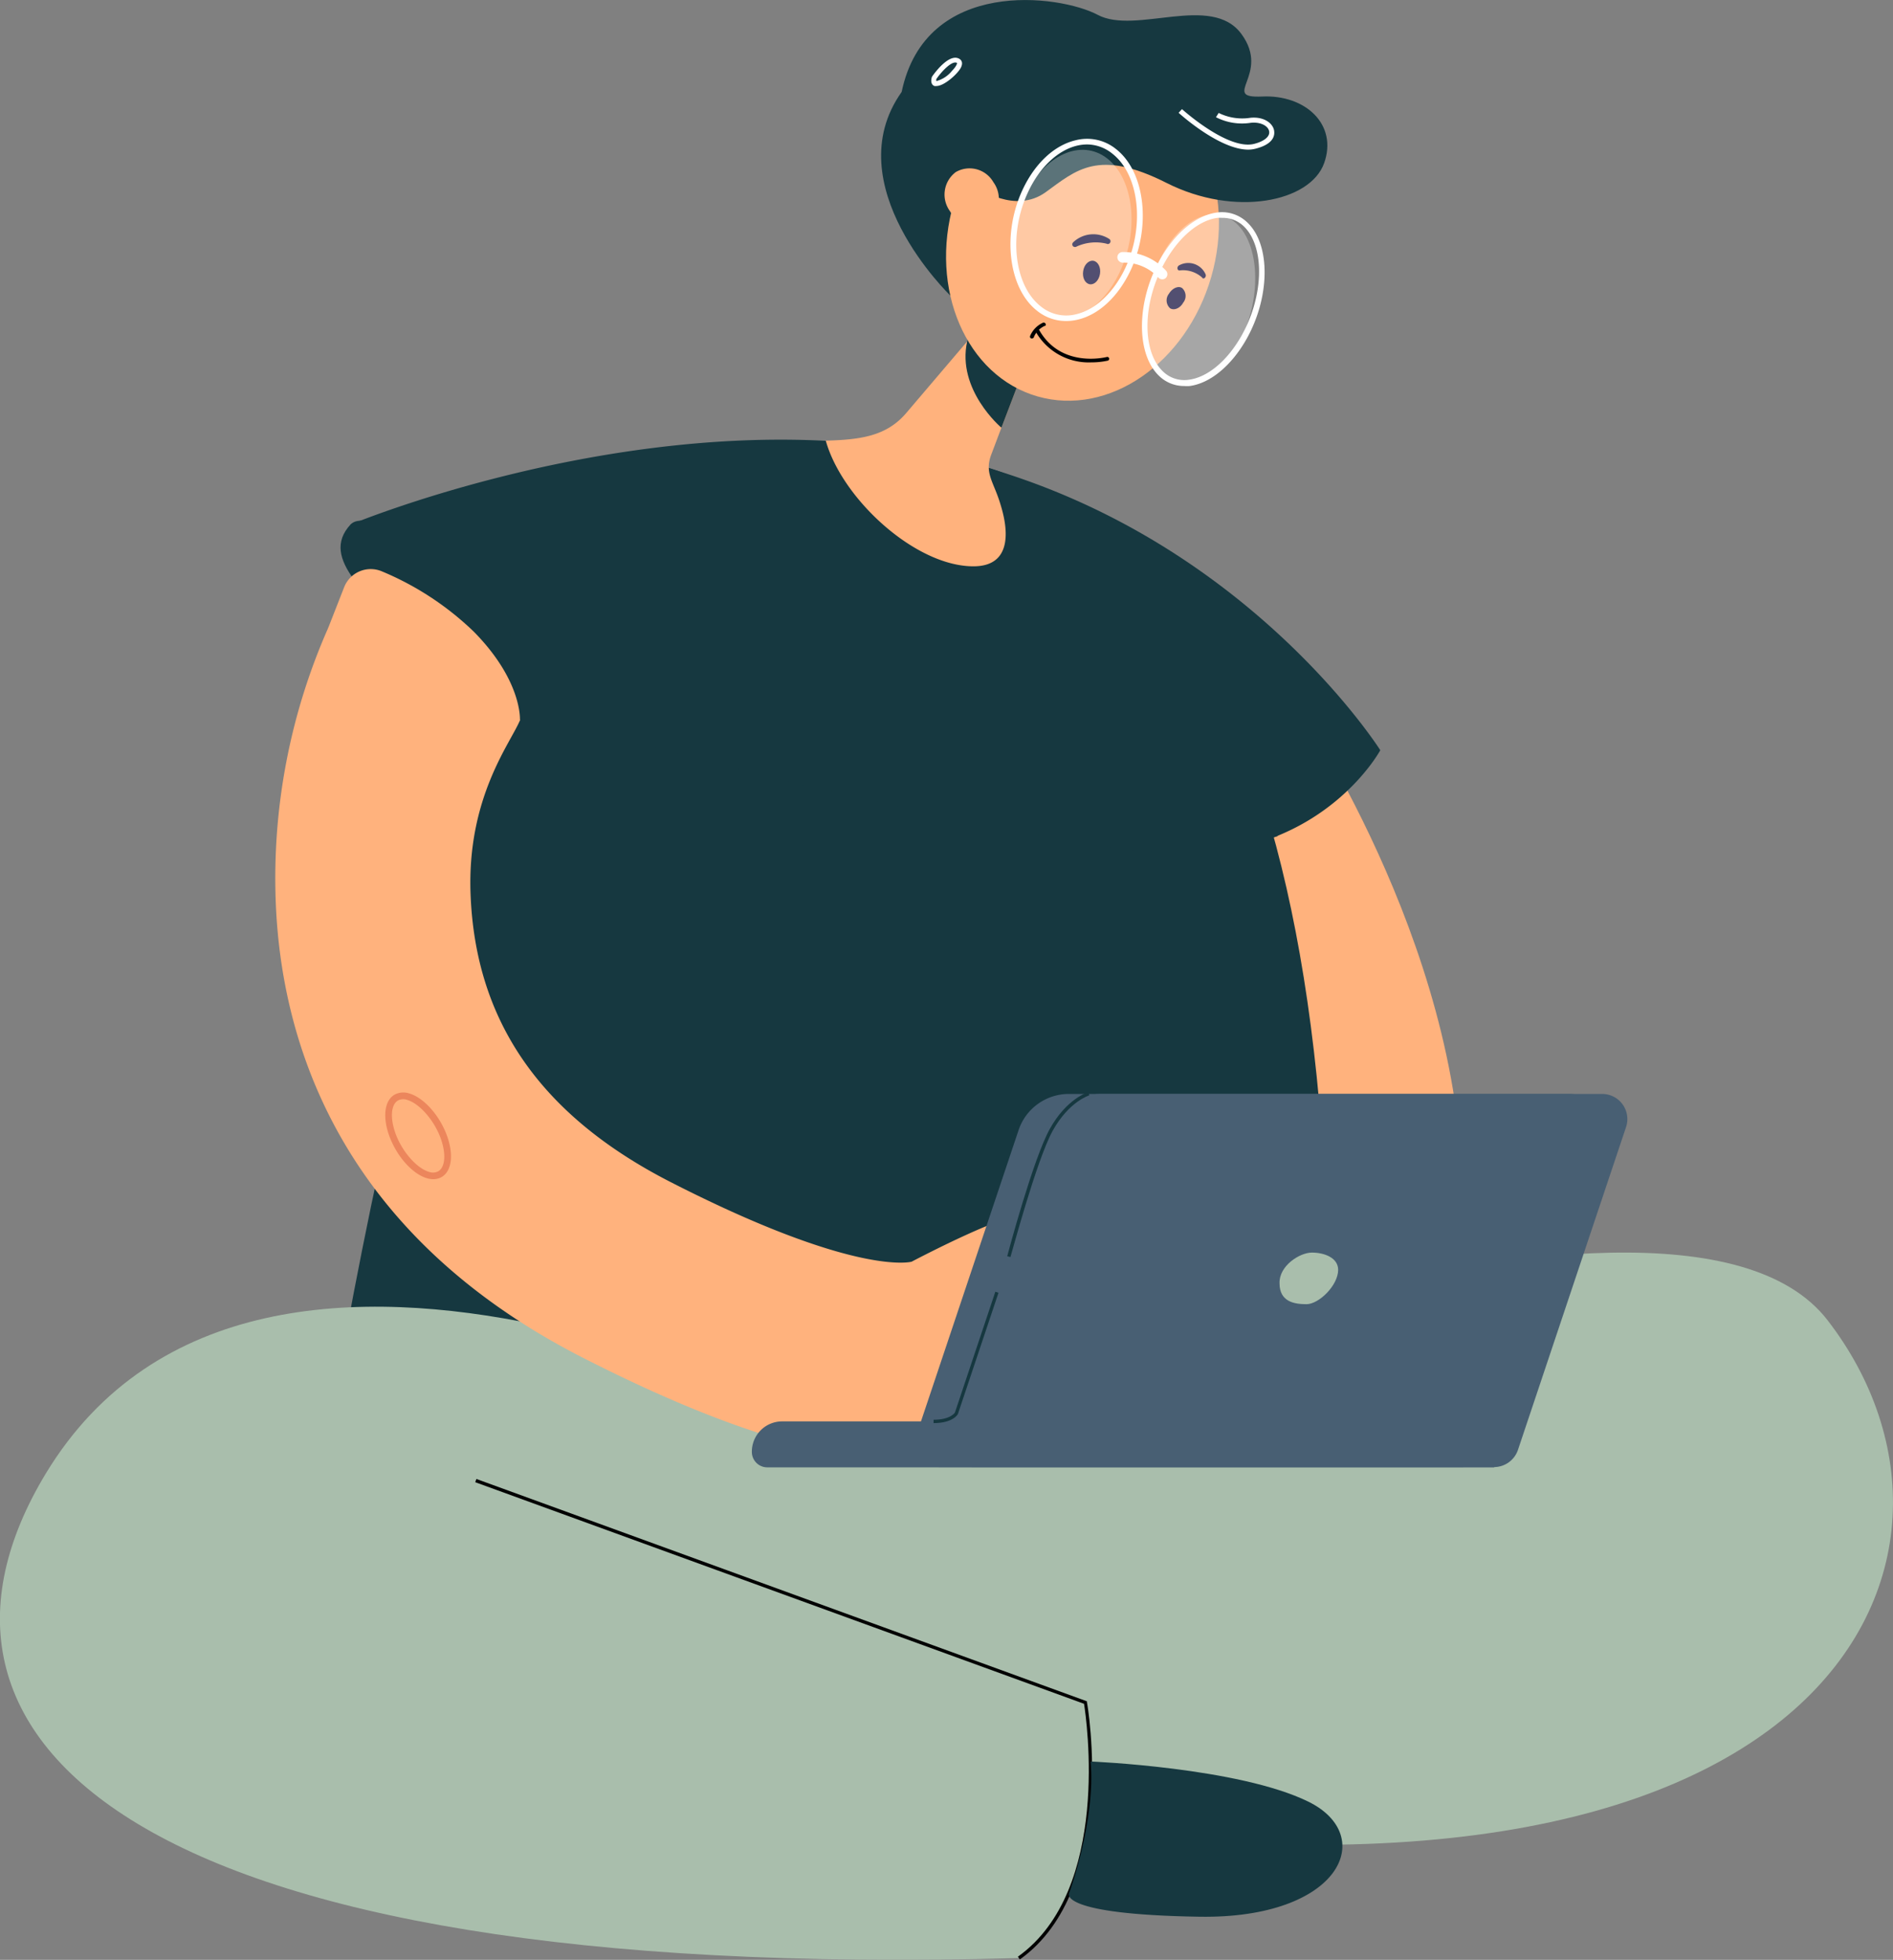 <svg xmlns="http://www.w3.org/2000/svg" viewBox="0 0 288.36 298.49"><rect x="0" y="0" width="288.36" height="298.49" fill="#808080" stroke="none"/><defs><style>.cls-1{fill:#ffb27d;}.cls-2{fill:#163840;}.cls-3{fill:#a9beac;}.cls-4{fill:#020202;}.cls-5{fill:#485f73;}.cls-6{fill:#ec865c;}.cls-7,.cls-9{fill:#fff;}.cls-8{fill:#080435;}.cls-9{opacity:0.3;}</style></defs><g id="Capa_2" data-name="Capa 2"><g id="Capa_1-2" data-name="Capa 1"><path class="cls-1" d="M198.81,109C201.4,113.65,227.43,154,222,193.4l-28.32-10.25L180.71,130Z"/><path class="cls-2" d="M85.7,92.51s17.4-31.22,59.77-22.59,65.48,69.27,54,189.38c0,0-67.3-26.76-154.82-5.19C44.64,254.11,59.05,137.79,85.7,92.51Z"/><path class="cls-2" d="M53.38,79.9l29.78,29.72s76.35,20.63,97.55,20.38,29.55-15.74,29.55-15.74S192.37,85.92,156.15,73.1a104,104,0,0,0-10.68-3.17,109.29,109.29,0,0,0-18.92-2.75C89.07,65,53.38,79.9,53.38,79.9Z"/><path class="cls-2" d="M53.38,79.9c-4.76,5.17,2.59,10.82,10.81,19s16.72,13,19,10.69-2.58-10.82-10.8-19S55.57,77.52,53.38,79.9Z"/><path class="cls-1" d="M79.2,109.74s.45-5.93-7-13.51a45.11,45.11,0,0,0-14-9.2,4.35,4.35,0,0,0-5.79,2.44L50,95.62l11.11,7.16Z"/><path class="cls-3" d="M131.82,219.86S40,170.07,7,224.38C-17.35,264.58,19.29,302,155.2,298.22c0,0,13.43-6.29,10.16-38.92C164.07,246.37,131.82,219.86,131.82,219.86Z"/><path class="cls-3" d="M131.82,219.86s122.36-50.12,146.57-18.79c27.82,36,1.14,97.15-127.83,75.3L134.84,259.3Z"/><path class="cls-4" d="M155.35,298.43l-.3-.42c14.27-10.18,10.43-36.32,10.08-38.52L72.39,225.74l.18-.49,93,33.86,0,.14C165.67,259.54,170.44,287.67,155.35,298.43Z"/><path class="cls-2" d="M166.14,268.28s22.55.91,33.15,6.11,4.93,17.87-16.58,17.53-19.87-3.54-19.87-3.54S166.93,277.25,166.14,268.28Z"/><path class="cls-1" d="M137.28,222.25c7.47,0,13.6-1.89,18.58-5.64,9.39-7.09,11.13-18.39,9.77-25.91l-9-5.22c-.44-2.47-17.79,6.69-17.76,6.68s-8.28,2.4-36.7-12.12c-19.79-10.12-29.76-24.47-30.49-43.88-.55-14.63,6-22.85,7.51-26.42.21-.47-9.56-10.26-9.28-11.26L62.6,94.76c.23-.84-7-3.71-6.94-4L50,95.62a94.22,94.22,0,0,0-8,41.67c.8,21.2,9.55,50.46,46.74,69.47C109.06,217.12,125,222.25,137.28,222.25Z"/><path class="cls-5" d="M143.31,223.44H222.6a3.85,3.85,0,0,0,3.65-2.62l16.48-49.21a3.83,3.83,0,0,0-3.66-5H162.83a8.07,8.07,0,0,0-7.66,5.48L139.65,218.4A3.84,3.84,0,0,0,143.31,223.44Z"/><path class="cls-5" d="M148.29,223.44h79.28a3.86,3.86,0,0,0,3.66-2.62l16.48-49.21a3.83,3.83,0,0,0-3.66-5H167.8a8.06,8.06,0,0,0-7.65,5.48L144.63,218.4A3.84,3.84,0,0,0,148.29,223.44Z"/><path class="cls-3" d="M203.84,193.4c0-1.87-2.15-2.63-4-2.63s-5,2-4.93,4.66c0,2.83,2.23,3.2,4.11,3.2S203.84,195.77,203.84,193.4Z"/><path class="cls-5" d="M119.14,216.48H227.61v7H116.87a2.35,2.35,0,0,1-2.34-2.35h0A4.61,4.61,0,0,1,119.14,216.48Z"/><path class="cls-2" d="M153.92,191.45l-.49-.13c.16-.6,3.94-14.8,6.49-19.39s5.75-5.57,5.89-5.6l.13.49s-3.09.91-5.57,5.37S154,191.31,153.92,191.45Z"/><path class="cls-2" d="M142.21,216.74v-.51c2.59,0,3.24-1.08,3.25-1.09l6.16-18.41.48.16-6.18,18.46C145.88,215.44,145.15,216.74,142.21,216.74Z"/><path class="cls-6" d="M66,179.59a3.45,3.45,0,0,1-.88-.12c-1.71-.46-3.58-2.17-4.89-4.47h0c-2-3.51-2.07-7.15-.13-8.28a2.82,2.82,0,0,1,2.16-.21c1.71.46,3.58,2.17,4.9,4.46,2,3.52,2.06,7.16.12,8.29A2.52,2.52,0,0,1,66,179.59Zm-4.88-5.1c1.16,2,2.84,3.6,4.27,4a1.75,1.75,0,0,0,1.37-.1c1.4-.82,1.17-4-.5-6.88-1.16-2-2.84-3.6-4.26-4a1.77,1.77,0,0,0-1.38.1c-1.4.82-1.17,4,.5,6.88Z"/><path class="cls-1" d="M125.9,67.11c5.21-.15,9.16-.69,12.15-4.21L147.33,52l2.7-3.18L165.9,30.14,157.56,52l-5,13.1L151,69.23c-1.07,2.81.35,4.13,1.35,7.42.4,1.33,3.14,9.55-4,9.6-8.87.06-20.1-10.26-22.57-19.17A.7.7,0,0,0,125.9,67.11Z"/><path class="cls-2" d="M144.75,45s-17.48-16.8-7.4-31S150,36.76,150,36.76l-2.81,8.54Z"/><path class="cls-2" d="M147.41,51.61c0,.13-.06.25-.08.38-1.63,7.36,5.17,13.11,5.17,13.11l.06,0,5-13.1c-2.12-1.6-5.26-3.52-7.53-3.17C148.83,49,147.88,49.81,147.41,51.61Z"/><ellipse class="cls-1" cx="164.89" cy="36.51" rx="24.82" ry="20.41" transform="translate(84.17 184.86) rotate(-73.93)"/><path class="cls-2" d="M149.06,28.64s5.57,4,10.23.63,8-6.67,18.41-1.41,21.88,2.9,24-3-2.86-10.46-9.42-10.16,1.39-3.31-3.18-9.53S173,5.34,167.21,2.26,141-3.51,137.35,14Z"/><path class="cls-1" d="M144.7,32.15a4.2,4.2,0,0,0,5.75,1.56,4.29,4.29,0,0,0,.88-5.95,4.18,4.18,0,0,0-5.74-1.55A4.28,4.28,0,0,0,144.7,32.15Z"/><path class="cls-7" d="M190.16,22.79c-4.39,0-10.35-5.36-10.62-5.61l.51-.56c.07.06,7,6.31,11,5.29,1.54-.39,2.42-1.12,2.28-1.91s-1.23-1.45-2.78-1.3a8.65,8.65,0,0,1-5.32-.85l.41-.65a8.06,8.06,0,0,0,4.83.74c2.08-.21,3.42.84,3.61,1.93s-.49,2.19-2.84,2.78A4.64,4.64,0,0,1,190.16,22.79Z"/><path class="cls-7" d="M142.65,13.1a1.06,1.06,0,0,1-.31,0c-.25-.1-.65-.4-.4-1.34l.06-.12c.43-.61,2.65-3.62,4.17-2.66.2.13.61.5.2,1.32C145.87,11.27,143.83,13.1,142.65,13.1Zm0-1.12c-.07.29,0,.37,0,.37A4.6,4.6,0,0,0,145,10.81c.74-.76.8-1.16.78-1.22C145.1,9.16,143.54,10.74,142.66,12Z"/><path class="cls-8" d="M168.81,37.16a.41.41,0,0,0,.3-.21.42.42,0,0,0-.16-.57,4.46,4.46,0,0,0-5.46.51.43.43,0,0,0-.06.59.46.46,0,0,0,.59.06,7,7,0,0,1,4.53-.43A.4.4,0,0,0,168.81,37.16Z"/><path class="cls-8" d="M165,41.29c-.16,1,.29,1.88,1,2s1.4-.59,1.56-1.57-.29-1.88-1-2S165.14,40.31,165,41.29Z"/><path class="cls-8" d="M183.25,42.4a.31.31,0,0,0,.29-.1.49.49,0,0,0,.08-.58,2.88,2.88,0,0,0-4-1.31.48.48,0,0,0-.25.52.3.3,0,0,0,.39.25,4.34,4.34,0,0,1,3.36,1.09A.28.28,0,0,0,183.25,42.4Z"/><path class="cls-8" d="M178.07,44.73a1.62,1.62,0,0,0,.17,2.22c.61.38,1.53,0,2-.86a1.62,1.62,0,0,0-.17-2.22C179.5,43.49,178.58,43.88,178.07,44.73Z"/><path class="cls-4" d="M166.24,55.19a9.29,9.29,0,0,1-8.47-4.67.29.29,0,1,1,.51-.29c3.31,5.85,10,4.21,10.32,4.14a.28.28,0,0,1,.35.2.29.29,0,0,1-.21.36A11.71,11.71,0,0,1,166.24,55.19Z"/><path class="cls-4" d="M157.18,51.54l-.09,0a.28.28,0,0,1-.18-.36,3.84,3.84,0,0,1,1.9-2,.32.32,0,0,1,.42.07.26.26,0,0,1,0,.38l-.08,0a3.24,3.24,0,0,0-1.64,1.66A.3.3,0,0,1,157.18,51.54Z"/><rect class="cls-2" x="191.06" y="112.93" width="1.27" height="14.98" transform="translate(-28.03 65.93) rotate(-18.21)"/><path class="cls-7" d="M180.39,58.79a5.44,5.44,0,0,1-3.92-1.63c-3.49-3.46-3.33-11.47.36-17.85,2.27-3.93,5.46-6.53,8.53-6.94A5.54,5.54,0,0,1,190.12,34c3.49,3.46,3.33,11.47-.36,17.85-2.28,3.93-5.46,6.53-8.53,6.94A5.92,5.92,0,0,1,180.39,58.79Zm5.79-25.61a5.78,5.78,0,0,0-.71,0c-2.8.37-5.75,2.81-7.89,6.51-3.51,6.07-3.73,13.61-.51,16.8a4.67,4.67,0,0,0,4.05,1.34c2.8-.37,5.75-2.81,7.89-6.51,3.51-6.07,3.73-13.61.51-16.8A4.63,4.63,0,0,0,186.18,33.18Z"/><path class="cls-9" d="M156.06,29.92c-3,6.35-2.16,14.08,1.84,17.27s9.68.61,12.67-5.75,2.16-14.08-1.85-17.26S159.05,23.57,156.06,29.92Z"/><path class="cls-9" d="M176.54,39.82c-3,6.38-2.6,14.13.9,17.3s8.77.56,11.76-5.82,2.6-14.13-.9-17.3S179.53,33.43,176.54,39.82Z"/><path class="cls-7" d="M162.39,48.89A7,7,0,0,1,158,47.35c-4.43-3.45-5.4-11.78-2.18-18.56,1.88-3.95,4.8-6.66,8-7.42A7,7,0,0,1,170,22.7c4.43,3.46,5.4,11.79,2.18,18.57-1.89,3.95-4.81,6.66-8,7.41A7.52,7.52,0,0,1,162.39,48.89ZM165.61,22a6.72,6.72,0,0,0-1.53.18c-2.92.69-5.7,3.29-7.44,7-3.06,6.44-2.2,14.29,1.93,17.51a6.12,6.12,0,0,0,5.36,1.17c2.92-.68,5.69-3.28,7.44-6.94,3.06-6.44,2.19-14.3-1.93-17.52A6.17,6.17,0,0,0,165.61,22Z"/><path class="cls-7" d="M177.05,42.54a.8.8,0,0,1-.64-.32h0A7.16,7.16,0,0,0,171,40a.82.82,0,0,1-.79-.83.79.79,0,0,1,.83-.78,8.75,8.75,0,0,1,6.62,2.88.81.81,0,0,1-.15,1.13A.83.83,0,0,1,177.05,42.54Z"/></g></g></svg>